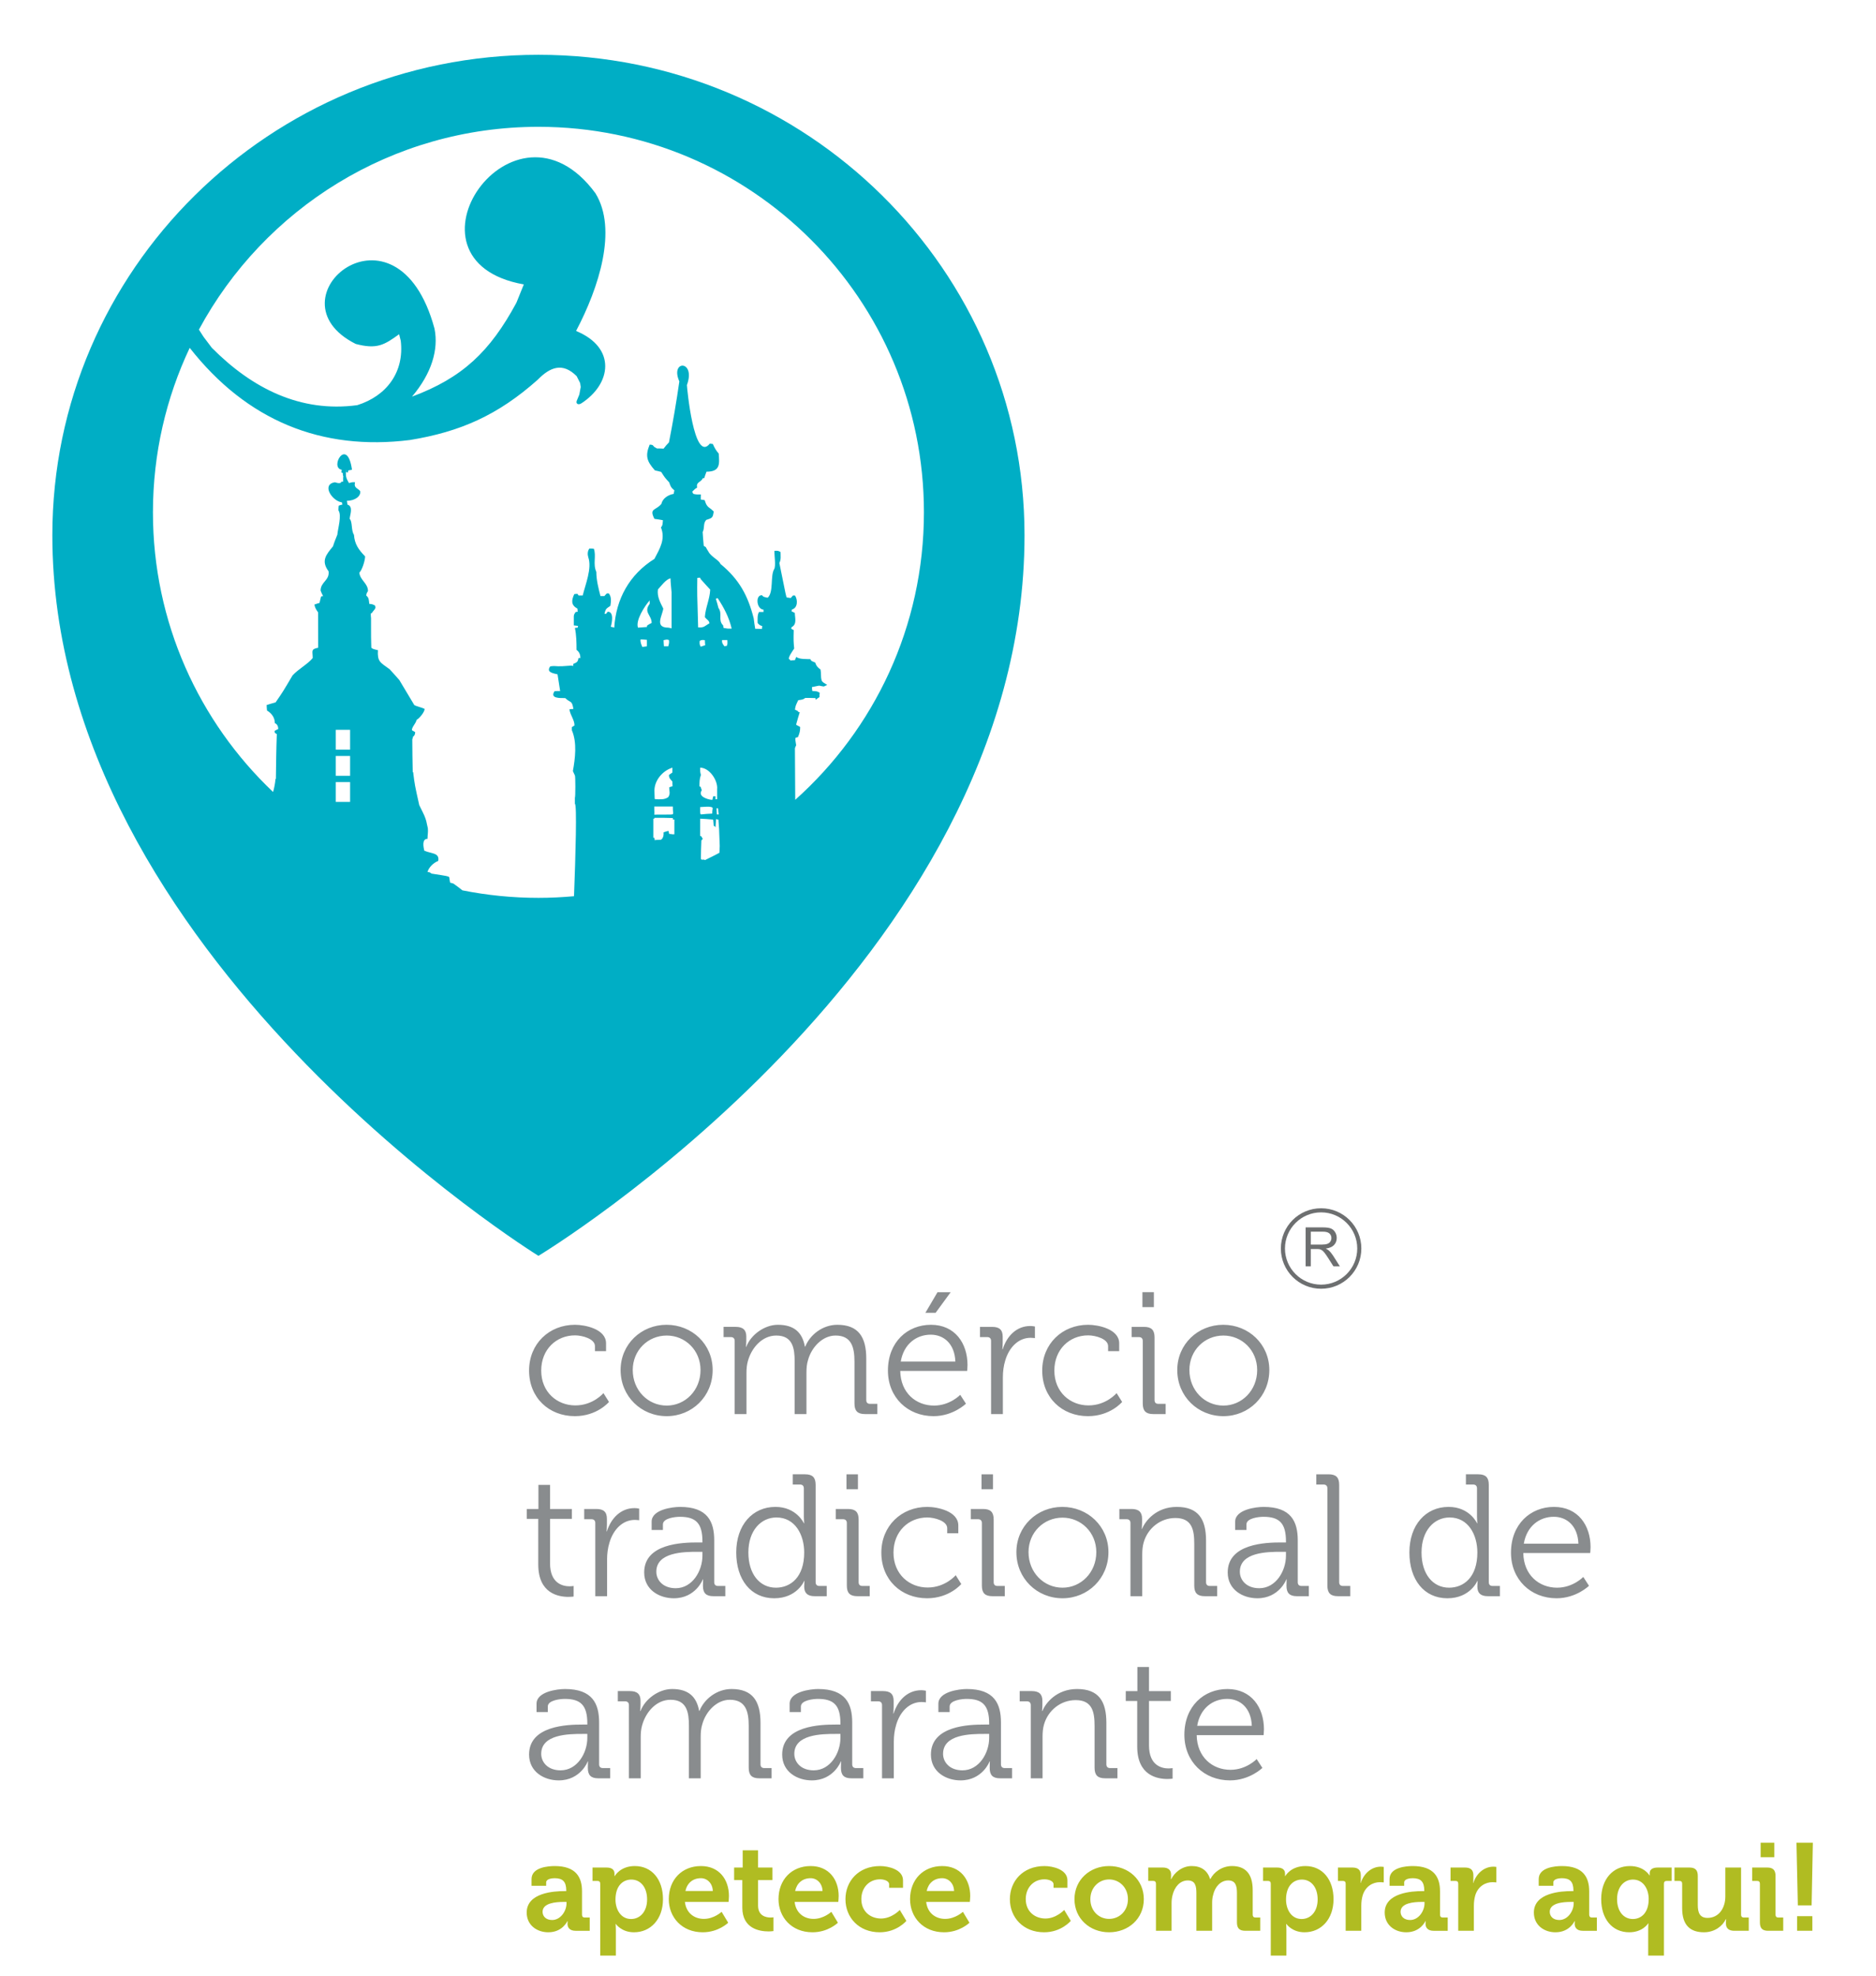 <?xml version="1.0" encoding="utf-8"?>
<!-- Generator: Adobe Illustrator 15.0.0, SVG Export Plug-In . SVG Version: 6.00 Build 0)  -->
<!DOCTYPE svg PUBLIC "-//W3C//DTD SVG 1.1//EN" "http://www.w3.org/Graphics/SVG/1.1/DTD/svg11.dtd">
<svg version="1.1" id="Layer_1" xmlns="http://www.w3.org/2000/svg" xmlns:xlink="http://www.w3.org/1999/xlink" x="0px" y="0px"
	 width="431.667px" height="454.667px" viewBox="0 0 431.667 454.667" enable-background="new 0 0 431.667 454.667"
	 xml:space="preserve">
<path fill-rule="evenodd" clip-rule="evenodd" fill="#898C8E" d="M121.74,315.334c0,6.223,4.548,10.491,10.532,10.491
	c5.145,0,7.856-3.271,7.856-3.271l-1.276-2.033c0,0-2.353,2.832-6.462,2.832c-4.228,0-7.857-3.071-7.857-8.019
	c0-4.866,3.47-8.098,7.778-8.098c1.675,0,4.587,0.798,4.587,2.475v1.155h2.554v-1.795c0-3.311-4.867-4.269-7.141-4.269
	C126.327,304.803,121.74,309.191,121.74,315.334L121.74,315.334z M142.802,315.215c0,6.063,4.746,10.61,10.611,10.61
	c5.823,0,10.569-4.547,10.569-10.61c0-5.944-4.746-10.412-10.61-10.412C147.548,304.803,142.802,309.271,142.802,315.215
	L142.802,315.215z M145.594,315.215c0-4.548,3.51-7.938,7.819-7.938c4.268,0,7.777,3.39,7.777,7.938c0,4.667-3.51,8.178-7.777,8.178
	C149.104,323.393,145.594,319.882,145.594,315.215L145.594,315.215z M169.049,325.347h2.714v-9.493c0-0.919,0.078-1.835,0.318-2.674
	c0.837-3.071,3.271-5.902,6.541-5.902c3.791,0,4.229,2.95,4.229,5.983v12.086h2.713v-9.493c0-1.077,0.079-2.035,0.359-2.913
	c0.797-2.952,3.311-5.663,6.342-5.663c3.67,0,4.349,2.711,4.349,5.983v9.652c0,1.716,0.718,2.434,2.433,2.434h2.832v-2.354h-1.675
	c-0.56,0-0.877-0.279-0.877-0.877v-9.534c0-4.946-1.796-7.779-6.663-7.779c-3.39,0-6.303,2.314-7.379,5.026h-0.079
	c-0.6-3.311-2.514-5.026-6.224-5.026c-3.111,0-6.263,2.354-7.259,5.067h-0.081c0,0,0.081-0.639,0.081-1.437v-0.917
	c0-1.517-0.759-2.235-2.434-2.235h-2.794v2.354h1.676c0.559,0,0.878,0.318,0.878,0.878V325.347L169.049,325.347z M204.312,315.334
	c0,6.184,4.547,10.491,10.49,10.491c4.548,0,7.461-2.871,7.461-2.871l-1.316-2.035c0,0-2.354,2.474-6.024,2.474
	c-4.148,0-7.698-2.912-7.777-7.979h15.396c0,0,0.08-0.878,0.08-1.355c0-4.987-2.872-9.256-8.416-9.256
	C208.82,304.803,204.312,308.752,204.312,315.334L204.312,315.334z M207.264,313.261c0.678-4.029,3.591-6.183,6.901-6.183
	c2.952,0,5.504,2.033,5.663,6.183H207.264L207.264,313.261z M212.929,302.051h2.353l3.471-4.747h-3.031L212.929,302.051
	L212.929,302.051z M228.046,325.347h2.713v-8.456c0-1.277,0.159-2.633,0.559-3.91c0.877-2.952,2.991-5.185,5.823-5.185
	c0.519,0,0.997,0.079,0.997,0.079v-2.672c0,0-0.519-0.12-1.076-0.12c-3.151,0-5.386,2.313-6.342,5.346h-0.081
	c0,0,0.081-0.679,0.081-1.517v-1.356c0-1.596-0.759-2.274-2.434-2.274h-2.793v2.354h1.675c0.559,0,0.878,0.318,0.878,0.878V325.347
	L228.046,325.347z M239.814,315.334c0,6.223,4.548,10.491,10.531,10.491c5.146,0,7.858-3.271,7.858-3.271l-1.276-2.033
	c0,0-2.354,2.832-6.462,2.832c-4.229,0-7.858-3.071-7.858-8.019c0-4.866,3.471-8.098,7.777-8.098c1.677,0,4.589,0.798,4.589,2.475
	v1.155h2.553v-1.795c0-3.311-4.868-4.269-7.142-4.269C244.402,304.803,239.814,309.191,239.814,315.334L239.814,315.334z
	 M262.871,300.734h2.633v-3.431h-2.633V300.734L262.871,300.734z M262.95,322.913c0,1.716,0.72,2.434,2.434,2.434h2.832v-2.354
	h-1.675c-0.558,0-0.878-0.279-0.878-0.877v-14.401c0-1.715-0.717-2.434-2.433-2.434h-2.832v2.354h1.675
	c0.56,0,0.877,0.318,0.877,0.878V322.913L262.95,322.913z M270.889,315.215c0,6.063,4.746,10.61,10.61,10.61
	c5.824,0,10.57-4.547,10.57-10.61c0-5.944-4.746-10.412-10.611-10.412C275.635,304.803,270.889,309.271,270.889,315.215
	L270.889,315.215z M273.681,315.215c0-4.548,3.51-7.938,7.818-7.938c4.268,0,7.778,3.39,7.778,7.938
	c0,4.667-3.511,8.178-7.778,8.178C277.191,323.393,273.681,319.882,273.681,315.215L273.681,315.215z M123.854,359.947
	c0,6.702,4.667,7.459,6.98,7.459c0.679,0,1.157-0.08,1.157-0.08v-2.434c0,0-0.359,0.081-0.917,0.081c-1.517,0-4.508-0.6-4.508-5.305
	v-10.213h5.026v-2.273h-5.026v-5.545h-2.674v5.545h-2.672v2.273h2.633V359.947L123.854,359.947z M136.977,367.247h2.713v-8.458
	c0-1.275,0.16-2.632,0.559-3.908c0.878-2.951,2.992-5.186,5.825-5.186c0.519,0,0.996,0.08,0.996,0.08v-2.674
	c0,0-0.519-0.118-1.077-0.118c-3.151,0-5.385,2.313-6.344,5.344h-0.079c0,0,0.079-0.678,0.079-1.515v-1.356
	c0-1.596-0.757-2.273-2.432-2.273h-2.792v2.353h1.675c0.558,0,0.877,0.319,0.877,0.877V367.247L136.977,367.247z M148.227,361.781
	c0,3.989,3.471,5.944,6.82,5.944c5.027,0,6.701-4.348,6.661-4.348h0.08c0,0-0.04,0.598-0.04,1.476c0,1.635,0.679,2.394,2.395,2.394
	h2.752v-2.354h-1.675c-0.559,0-0.878-0.278-0.878-0.877v-9.613c0-4.308-1.517-7.698-7.858-7.698c-1.756,0-6.541,0.597-6.541,3.391
	v1.913h2.593v-1.275c0-1.476,2.911-1.755,3.908-1.755c3.67,0,5.185,1.475,5.185,5.663v0.24h-1.116
	C157.042,354.881,148.227,355.119,148.227,361.781L148.227,361.781z M151.019,361.623c0-4.508,6.303-4.588,9.453-4.588h1.156v0.918
	c0,3.471-2.313,7.459-6.143,7.459C152.495,365.412,151.019,363.497,151.019,361.623L151.019,361.623z M169.408,357.194
	c0,6.223,3.351,10.531,8.736,10.531c5.265,0,6.901-3.988,6.901-3.988h0.079c0,0-0.079,0.519-0.079,1.275
	c0,1.476,0.718,2.234,2.394,2.234h2.791v-2.354h-1.675c-0.559,0-0.878-0.278-0.878-0.877v-22.378c0-1.716-0.717-2.434-2.433-2.434
	h-2.832v2.354h1.675c0.56,0,0.877,0.317,0.877,0.877v6.502c0,0.838,0.081,1.515,0.081,1.515h-0.081c0,0-1.674-3.748-6.541-3.748
	C173.159,346.704,169.408,350.853,169.408,357.194L169.408,357.194z M178.543,365.291c-3.75,0-6.343-3.149-6.343-8.097
	c0-5.065,2.912-8.058,6.462-8.058c4.308,0,6.383,3.989,6.383,8.058C185.045,362.899,181.894,365.291,178.543,365.291
	L178.543,365.291z M194.777,342.635h2.633v-3.431h-2.633V342.635L194.777,342.635z M194.858,364.813
	c0,1.715,0.718,2.434,2.434,2.434h2.832v-2.354h-1.675c-0.56,0-0.878-0.278-0.878-0.877v-14.4c0-1.715-0.719-2.433-2.434-2.433
	h-2.833v2.353h1.676c0.559,0,0.878,0.319,0.878,0.877V364.813L194.858,364.813z M202.795,357.235c0,6.222,4.547,10.49,10.531,10.49
	c5.146,0,7.858-3.271,7.858-3.271l-1.277-2.034c0,0-2.353,2.832-6.462,2.832c-4.228,0-7.856-3.071-7.856-8.017
	c0-4.867,3.469-8.099,7.777-8.099c1.676,0,4.587,0.798,4.587,2.473v1.157h2.554v-1.794c0-3.312-4.867-4.269-7.141-4.269
	C207.383,346.704,202.795,351.092,202.795,357.235L202.795,357.235z M225.853,342.635h2.633v-3.431h-2.633V342.635L225.853,342.635z
	 M225.932,364.813c0,1.715,0.718,2.434,2.434,2.434h2.832v-2.354h-1.675c-0.56,0-0.878-0.278-0.878-0.877v-14.4
	c0-1.715-0.718-2.433-2.434-2.433h-2.833v2.353h1.677c0.558,0,0.877,0.319,0.877,0.877V364.813L225.932,364.813z M233.871,357.115
	c0,6.063,4.746,10.61,10.611,10.61c5.823,0,10.57-4.547,10.57-10.61c0-5.944-4.747-10.411-10.611-10.411
	C238.617,346.704,233.871,351.171,233.871,357.115L233.871,357.115z M236.662,357.115c0-4.548,3.512-7.939,7.82-7.939
	c4.267,0,7.778,3.392,7.778,7.939c0,4.666-3.512,8.176-7.778,8.176C240.173,365.291,236.662,361.781,236.662,357.115
	L236.662,357.115z M260.118,367.247h2.712v-9.613c0-0.958,0.081-1.875,0.319-2.713c0.918-3.312,3.87-5.664,7.3-5.664
	c3.869,0,4.349,2.792,4.349,5.943v9.613c0,1.715,0.718,2.434,2.433,2.434h2.833v-2.354h-1.675c-0.559,0-0.878-0.278-0.878-0.877
	v-9.533c0-4.947-1.755-7.778-6.742-7.778c-4.706,0-7.259,3.23-7.979,5.065h-0.079c0,0,0.079-0.638,0.079-1.436v-0.918
	c0-1.516-0.757-2.233-2.433-2.233h-2.791v2.353h1.675c0.558,0,0.877,0.319,0.877,0.877V367.247L260.118,367.247z M282.496,361.781
	c0,3.989,3.471,5.944,6.823,5.944c5.024,0,6.7-4.348,6.659-4.348h0.081c0,0-0.04,0.598-0.04,1.476c0,1.635,0.679,2.394,2.395,2.394
	h2.751v-2.354h-1.675c-0.558,0-0.877-0.278-0.877-0.877v-9.613c0-4.308-1.517-7.698-7.858-7.698c-1.756,0-6.543,0.597-6.543,3.391
	v1.913h2.594v-1.275c0-1.476,2.911-1.755,3.908-1.755c3.671,0,5.186,1.475,5.186,5.663v0.24h-1.116
	C291.312,354.881,282.496,355.119,282.496,361.781L282.496,361.781z M285.289,361.623c0-4.508,6.304-4.588,9.455-4.588h1.155v0.918
	c0,3.471-2.313,7.459-6.143,7.459C286.765,365.412,285.289,363.497,285.289,361.623L285.289,361.623z M305.433,364.813
	c0,1.715,0.718,2.434,2.434,2.434h2.832v-2.354h-1.676c-0.559,0-0.878-0.278-0.878-0.877v-22.378c0-1.716-0.718-2.434-2.432-2.434
	h-2.833v2.354h1.676c0.559,0,0.877,0.317,0.877,0.877V364.813L305.433,364.813z M324.301,357.194c0,6.223,3.351,10.531,8.735,10.531
	c5.267,0,6.902-3.988,6.902-3.988h0.079c0,0-0.079,0.519-0.079,1.275c0,1.476,0.718,2.234,2.392,2.234h2.793v-2.354h-1.675
	c-0.56,0-0.877-0.278-0.877-0.877v-22.378c0-1.716-0.72-2.434-2.434-2.434h-2.832v2.354h1.675c0.558,0,0.877,0.317,0.877,0.877
	v6.502c0,0.838,0.081,1.515,0.081,1.515h-0.081c0,0-1.676-3.748-6.543-3.748C328.05,346.704,324.301,350.853,324.301,357.194
	L324.301,357.194z M333.436,365.291c-3.75,0-6.343-3.149-6.343-8.097c0-5.065,2.913-8.058,6.462-8.058
	c4.31,0,6.384,3.989,6.384,8.058C339.939,362.899,336.788,365.291,333.436,365.291L333.436,365.291z M347.677,357.235
	c0,6.182,4.547,10.49,10.49,10.49c4.548,0,7.46-2.872,7.46-2.872l-1.316-2.035c0,0-2.354,2.473-6.022,2.473
	c-4.149,0-7.7-2.911-7.779-7.977h15.396c0,0,0.081-0.878,0.081-1.356c0-4.985-2.873-9.254-8.418-9.254
	C352.183,346.704,347.677,350.653,347.677,357.235L347.677,357.235z M350.628,355.159c0.679-4.027,3.59-6.182,6.9-6.182
	c2.952,0,5.506,2.034,5.665,6.182H350.628L350.628,355.159z M121.74,403.682c0,3.989,3.471,5.943,6.82,5.943
	c5.027,0,6.703-4.348,6.662-4.348h0.08c0,0-0.039,0.6-0.039,1.477c0,1.635,0.679,2.394,2.393,2.394h2.752v-2.354h-1.674
	c-0.56,0-0.879-0.28-0.879-0.878v-9.613c0-4.309-1.516-7.699-7.856-7.699c-1.757,0-6.543,0.599-6.543,3.391v1.915h2.593v-1.276
	c0-1.477,2.911-1.756,3.909-1.756c3.669,0,5.186,1.477,5.186,5.665v0.239h-1.118C130.556,396.781,121.74,397.021,121.74,403.682
	L121.74,403.682z M124.533,403.522c0-4.508,6.302-4.588,9.453-4.588h1.157v0.918c0,3.471-2.313,7.46-6.145,7.46
	C126.007,407.313,124.533,405.397,124.533,403.522L124.533,403.522z M144.716,409.147h2.713v-9.494c0-0.917,0.078-1.834,0.318-2.672
	c0.838-3.072,3.271-5.904,6.543-5.904c3.789,0,4.229,2.952,4.229,5.983v12.087h2.711v-9.494c0-1.077,0.081-2.035,0.359-2.911
	c0.799-2.952,3.313-5.665,6.343-5.665c3.67,0,4.349,2.713,4.349,5.983v9.653c0,1.715,0.718,2.434,2.432,2.434h2.833v-2.354h-1.675
	c-0.559,0-0.878-0.28-0.878-0.878v-9.534c0-4.946-1.795-7.778-6.661-7.778c-3.391,0-6.303,2.313-7.38,5.027h-0.08
	c-0.598-3.312-2.513-5.027-6.222-5.027c-3.112,0-6.264,2.354-7.261,5.066h-0.079c0,0,0.079-0.639,0.079-1.436v-0.919
	c0-1.515-0.758-2.234-2.434-2.234h-2.792v2.354h1.674c0.56,0,0.879,0.319,0.879,0.878V409.147L144.716,409.147z M179.979,403.682
	c0,3.989,3.471,5.943,6.821,5.943c5.026,0,6.701-4.348,6.661-4.348h0.079c0,0-0.039,0.6-0.039,1.477
	c0,1.635,0.678,2.394,2.394,2.394h2.753v-2.354h-1.676c-0.559,0-0.878-0.28-0.878-0.878v-9.613c0-4.309-1.515-7.699-7.858-7.699
	c-1.755,0-6.541,0.599-6.541,3.391v1.915h2.592v-1.276c0-1.477,2.912-1.756,3.91-1.756c3.67,0,5.186,1.477,5.186,5.665v0.239h-1.118
	C188.794,396.781,179.979,397.021,179.979,403.682L179.979,403.682z M182.772,403.522c0-4.508,6.302-4.588,9.453-4.588h1.157v0.918
	c0,3.471-2.314,7.46-6.144,7.46C184.247,407.313,182.772,405.397,182.772,403.522L182.772,403.522z M202.955,409.147h2.714v-8.457
	c0-1.276,0.159-2.633,0.558-3.909c0.878-2.951,2.992-5.186,5.825-5.186c0.519,0,0.996,0.079,0.996,0.079v-2.672
	c0,0-0.519-0.12-1.077-0.12c-3.151,0-5.385,2.313-6.342,5.345h-0.08c0,0,0.08-0.678,0.08-1.516v-1.355
	c0-1.595-0.759-2.275-2.434-2.275h-2.792v2.354h1.675c0.558,0,0.877,0.319,0.877,0.878V409.147L202.955,409.147z M214.205,403.682
	c0,3.989,3.471,5.943,6.82,5.943c5.027,0,6.702-4.348,6.662-4.348h0.079c0,0-0.039,0.6-0.039,1.477c0,1.635,0.678,2.394,2.394,2.394
	h2.752v-2.354h-1.675c-0.559,0-0.878-0.28-0.878-0.878v-9.613c0-4.309-1.517-7.699-7.858-7.699c-1.755,0-6.541,0.599-6.541,3.391
	v1.915h2.593v-1.276c0-1.477,2.911-1.756,3.909-1.756c3.669,0,5.186,1.477,5.186,5.665v0.239h-1.117
	C223.02,396.781,214.205,397.021,214.205,403.682L214.205,403.682z M216.998,403.522c0-4.508,6.302-4.588,9.453-4.588h1.157v0.918
	c0,3.471-2.314,7.46-6.145,7.46C218.472,407.313,216.998,405.397,216.998,403.522L216.998,403.522z M237.18,409.147h2.713v-9.614
	c0-0.957,0.081-1.876,0.319-2.713c0.918-3.311,3.869-5.664,7.3-5.664c3.87,0,4.349,2.792,4.349,5.943v9.614
	c0,1.715,0.718,2.434,2.434,2.434h2.832v-2.354h-1.677c-0.558,0-0.877-0.28-0.877-0.878v-9.534c0-4.946-1.755-7.778-6.742-7.778
	c-4.705,0-7.259,3.231-7.977,5.066h-0.081c0,0,0.081-0.639,0.081-1.436v-0.919c0-1.515-0.758-2.234-2.434-2.234h-2.792v2.354h1.674
	c0.56,0,0.878,0.319,0.878,0.878V409.147L237.18,409.147z M261.674,401.848c0,6.7,4.667,7.458,6.979,7.458
	c0.679,0,1.158-0.079,1.158-0.079v-2.433c0,0-0.359,0.08-0.917,0.08c-1.517,0-4.508-0.599-4.508-5.307v-10.211h5.024v-2.275h-5.024
	v-5.543h-2.674v5.543h-2.672v2.275h2.633V401.848L261.674,401.848z M272.524,399.135c0,6.182,4.547,10.49,10.49,10.49
	c4.548,0,7.46-2.871,7.46-2.871l-1.315-2.034c0,0-2.354,2.473-6.023,2.473c-4.149,0-7.699-2.911-7.779-7.978h15.396
	c0,0,0.081-0.879,0.081-1.356c0-4.986-2.872-9.255-8.417-9.255C277.032,388.604,272.524,392.554,272.524,399.135L272.524,399.135z
	 M275.475,397.061c0.679-4.029,3.591-6.184,6.9-6.184c2.952,0,5.506,2.034,5.666,6.184H275.475z"/>
<path fill-rule="evenodd" clip-rule="evenodd" fill="#00AEC5" d="M123.895,12.608c-61.773,0-111.851,49.489-111.851,110.532
	c0,96.715,111.849,165.799,111.849,165.799c0.002,0,111.848-67.353,111.848-165.799C235.741,62.097,185.666,12.609,123.895,12.608
	L123.895,12.608z M77.258,179.946h3.298v4.558h-3.298V179.946L77.258,179.946z M77.258,173.929h3.298v4.559h-3.298V173.929
	L77.258,173.929z M77.258,167.911h3.298v4.559h-3.298V167.911L77.258,167.911z M164.47,196.768
	c-0.048-5.697-0.059-5.757-0.246-6.765c0.253,0.088,0.253,0.088,0.411,0.361c0.047-0.648,0.077-1.304,0.138-1.92
	c0.151,0.055,0.362,0.118,0.538,0.14c0.061,0.713,0.093,1.419,0.149,2.12c0.062,1.309,0.092,2.614,0.152,3.922
	c-0.029,0.525-0.051,1.049-0.073,1.578l-0.187,0.098c-0.105-1.65-0.199-3.283-0.273-4.917c-0.054,1.702-0.094,3.399-0.108,5.118
	C164.803,196.591,164.638,196.683,164.47,196.768L164.47,196.768z M162.229,197.884c-0.07-0.05-0.16-0.096-0.255-0.096
	c-0.195,0-0.4,0-0.589,0c0-0.022,0-0.083,0-0.083c-0.052-0.025-0.108-0.074-0.108-0.144c0-1.377,0.057-2.797,0.108-4.188
	c0.098-0.144,0.188-0.246,0.343-0.336c-0.154-0.231-0.245-0.428-0.343-0.598c-0.052-0.14-0.108-0.259-0.108-0.343
	c0-1.212,0-2.381,0-3.534c0.912,0,1.8,0,2.715,0c0.126,0,0.126,0,0.232,1.44c0.188,1.008,0.198,1.067,0.246,6.765
	C163.729,197.151,162.983,197.522,162.229,197.884L162.229,197.884z M164.971,196.503c0.015-1.719,0.055-3.416,0.108-5.118
	c0.074,1.634,0.168,3.267,0.273,4.917L164.971,196.503L164.971,196.503z M150.697,193.373c-0.071-0.246-0.114-0.418-0.114-0.618
	c0-0.933,0-1.87,0-2.81c0.35,1.129,0.289,2.151,0.27,3.313C150.773,193.258,150.747,193.318,150.697,193.373L150.697,193.373z
	 M150.852,193.258c0.02-1.161,0.08-2.184-0.27-3.313c0-0.503,0-1.023,0-1.501c3.699-0.027,3.699-0.027,4.238,0.118
	c0,0,0.023,0,0.086,0c0,1.112,0,2.237,0,3.389c-0.063,0-0.086,0-0.144,0c-0.297-0.06-0.536-0.078-0.784-0.078
	c-0.054-0.229-0.106-0.488-0.158-0.704c-0.372,0.091-0.81,0.189-1.132,0.332c0.051,0.596-0.069,1.454-0.659,1.729
	C151.629,193.229,151.233,193.229,150.852,193.258L150.852,193.258z M150.548,188.355c0,0,0,0.062,0.034,0.089
	c0,0.478,0,0.998,0,1.501c0,0.939,0,1.877,0,2.81c-0.085,0-0.187,0-0.249,0c0-1.495,0-2.96,0-4.399
	C150.396,188.355,150.453,188.355,150.548,188.355L150.548,188.355z M161.114,188.355c0.067,1.222,0.129,2.477,0.163,3.741
	c0,0.084,0.057,0.203,0.108,0.343c-0.108-0.058-0.204-0.114-0.287-0.14C161.098,190.983,161.098,189.675,161.114,188.355z
	 M161.114,188.355c0.972,0.062,1.906,0.089,2.878,0.207c-0.915,0-1.803,0-2.715,0c0,1.153,0,2.322,0,3.534
	C161.243,190.832,161.181,189.577,161.114,188.355L161.114,188.355z M154.907,191.951c0-1.151,0-2.276,0-3.389
	c0.067,0,0.153,0,0.266,0c0,1.112,0,2.237,0,3.389C155.06,191.951,154.974,191.951,154.907,191.951L154.907,191.951z
	 M150.583,188.444c-0.034-0.027-0.034-0.089-0.034-0.089c0-0.079,0.034-0.146,0.077-0.2c1.404,0,2.823,0,4.195,0.055
	c0,0.086,0,0.207,0,0.353C154.282,188.417,154.282,188.417,150.583,188.444L150.583,188.444z M150.583,187.048
	c0,0,0.043,0.041,0.114,0.092c1.333,0.054,2.752,0.088,4.124,0.145c0,0.148,0,0.148-4.272,0.148
	C150.548,187.284,150.548,187.14,150.583,187.048L150.583,187.048z M163.992,185.972c-0.526-0.127-0.526-0.127-2.811-0.127
	c0,0.502,0.062,1.014,0.096,1.541c-0.179-0.192-0.179-0.192-0.179-1.688C161.483,185.698,163.992,185.352,163.992,185.972
	L163.992,185.972z M161.277,187.386c-0.034-0.527-0.096-1.039-0.096-1.541c2.284,0,2.284,0,2.811,0.127
	c-0.065,0.375-0.112,0.798-0.112,1.222C162.959,187.228,162.143,187.284,161.277,187.386L161.277,187.386z M164.965,187.386
	c-0.041-0.471-0.093-0.961-0.093-1.414c0.093,0,0.263,0,0.377,0.055c0,0.398,0.062,0.889,0.122,1.359
	C165.223,187.386,165.08,187.386,164.965,187.386L164.965,187.386z M150.697,187.14c1.387,0,2.771,0,4.21,0
	c-0.063,0.054-0.086,0.088-0.086,0.145C153.449,187.228,152.03,187.193,150.697,187.14z M150.697,187.14
	c-0.071-0.051-0.114-0.092-0.114-0.092c-0.034-0.42-0.034-0.784-0.034-1.187c1.387-0.017,2.827-0.071,4.272-0.071
	c0,0.413,0.023,0.904,0.086,1.35C153.467,187.14,152.083,187.14,150.697,187.14L150.697,187.14z M150.548,185.861
	c0-0.108,0-0.217,0-0.304c1.387,0,2.827,0,4.272,0c0,0.047,0,0.141,0,0.232C153.375,185.79,151.935,185.845,150.548,185.861
	L150.548,185.861z M150.773,183.882c1.162,0,2.002-0.385,2.999-0.482C152.903,184.022,151.935,183.903,150.773,183.882
	L150.773,183.882z M163.719,184.022c0-0.656,0.505-2.953,0.657-2.953c-0.12,0.69-0.208,1.4-0.259,2.145
	c-0.092,0.238-0.126,0.525-0.191,0.809C163.822,184.022,163.767,184.022,163.719,184.022L163.719,184.022z M161.243,181.069
	c0-0.931,0-1.863,0.034-2.77c-0.179-0.737-0.179-0.737-0.179-1.676c2.18,0,4.125,2.992,3.913,4.955
	c-0.48-0.563-0.48-0.563-0.635-0.51c-0.152,0-0.657,2.297-0.657,2.953c-1.027-0.119-3.219-0.809-2.236-2.206
	C161.385,181.528,161.277,181.306,161.243,181.069L161.243,181.069z M150.583,181.909c0.35,0.693,0.27,1.121,0.19,1.973
	C150.625,183.882,150.625,183.882,150.583,181.909L150.583,181.909z M150.773,183.882c0.079-0.852,0.159-1.279-0.19-1.973
	c0-2.345,1.859-4.582,4.134-5.285c0,0.371,0,0.74,0,1.113c-0.283,0.191-0.558,0.391-0.791,0.563c0,0.76,0.302,0.934,0.791,1.508
	c0,0.331,0,0.699,0.047,1.066c-0.297,0.086-0.536,0.195-0.784,0.276c0,0.94,0.327,1.376-0.207,2.249
	C152.775,183.497,151.935,183.882,150.773,183.882L150.773,183.882z M164.118,183.214c0.051-0.744,0.139-1.454,0.259-2.145
	c0.154-0.053,0.154-0.053,0.635,0.51c0,0.737,0,1.506,0,2.303c-0.139,0-0.299,0-0.376,0c0-0.256,0-0.482,0-0.668
	C164.422,183.214,164.256,183.214,164.118,183.214L164.118,183.214z M161.277,178.3c-0.034,0.906-0.034,1.839-0.034,2.77
	c-0.129-0.053-0.199-0.109-0.296-0.157C160.947,179.999,160.947,179.206,161.277,178.3L161.277,178.3z M73.212,149.028
	c-0.022-2.734-0.022-5.424-0.022-8.139c0.022,0.044,0.152,0.131,0.242,0.227c0,2.575,0,5.178,0,7.813
	C73.342,148.929,73.282,148.968,73.212,149.028L73.212,149.028z M73.432,148.929c0-2.635,0-5.237,0-7.813
	C73.595,141.116,73.595,148.929,73.432,148.929L73.432,148.929z M85.375,142.253c0,0.684,0,1.396,0,2.154
	c0,1.497,0,2.968,0.059,4.521c-0.114,0-0.211,0-0.275,0c0-2.227,0-4.476,0-6.676C85.223,142.253,85.275,142.253,85.375,142.253
	L85.375,142.253z M147.801,148.851c-0.242-0.561-0.499-1.122-0.404-1.734c0.466,0,0.95,0.041,1.458,0.092c0,0.463,0,0.969,0,1.49
	C148.488,148.735,148.166,148.79,147.801,148.851L147.801,148.851z M161.243,148.79c-0.296-0.428-0.296-0.852-0.23-1.357
	c0.531-0.225,0.531-0.225,1.177-0.143c0,0.381,0.046,0.771,0.077,1.16C161.931,148.559,161.574,148.655,161.243,148.79
	L161.243,148.79z M152.775,148.698c-0.035-0.468-0.086-0.922-0.086-1.408c0.778-0.174,0.778-0.174,1.236-0.031
	c0.054,0.623,0.054,0.623-0.153,1.439C153.449,148.698,153.057,148.698,152.775,148.698L152.775,148.698z M166.703,148.698
	c-0.386-0.468-0.645-0.842-0.545-1.439c0.394,0,0.816,0,1.204,0c0.045,0.879,0.045,0.879-0.123,1.34
	C167.053,148.599,166.869,148.655,166.703,148.698L166.703,148.698z M167.457,144.621c-0.362-0.05-0.63-0.089-0.94-0.136
	c-0.058-0.229-0.121-0.431-0.121-0.591c-1.26-1.22-0.078-2.646-1.084-4.027c-0.176-0.716-0.387-1.421-0.599-2.116
	c0.121-0.043,0.253-0.093,0.423-0.131c1.483,2.247,2.609,4.425,3.219,7.001C168.053,144.621,167.745,144.621,167.457,144.621
	L167.457,144.621z M153.772,144.407c0.049-0.063,0.153-0.063,0.261-0.063c0.091-0.928,0.194-1.868,0.273-2.753
	c0.061,0,0.127,0,0.223,0c0,0.999,0,1.965,0,2.98C154.282,144.485,154.033,144.453,153.772,144.407L153.772,144.407z
	 M160.64,144.344c0-3.771,0-7.562,0-11.3c0.212,0.02,0.403,0.139,0.603,0.211c0.688,0.802,1.449,1.594,2.175,2.4
	c-0.092,2.197-1.09,4.155-1.229,6.313c0.354,0.568,1.047,0.79,1.047,1.448C162.143,144.012,162.085,144.453,160.64,144.344
	L160.64,144.344z M146.798,144.407c-0.59-1.7,1.549-4.971,2.691-6.266c0,0.226,0,0.508,0,0.796
	c-1.482,1.952,0.458,2.569,0.458,4.387c-0.368,0.173-0.705,0.367-1.008,0.57c-0.064,0.079-0.085,0.226-0.085,0.362
	C148.166,144.304,147.468,144.344,146.798,144.407L146.798,144.407z M154.282,133.044c0,1.065,0,2.128,0.024,3.24
	c0,1.734,0,3.526,0,5.307c-0.079,0.885-0.183,1.825-0.273,2.753c-0.107,0-0.212,0-0.261,0.063c-3.274,0-1.33-2.816-1.152-4.397
	c-0.685-1.36-1.47-2.774-1.231-4.394C152.244,134.706,153.163,133.348,154.282,133.044L154.282,133.044z M161.243,133.255
	c-0.199-0.072-0.391-0.191-0.603-0.211c0,3.738,0,7.529,0,11.3c-0.24-7.905-0.24-7.905-0.19-11.372
	c0.19-0.052,0.435-0.052,0.664-0.052C161.114,133.044,161.181,133.12,161.243,133.255L161.243,133.255z M154.306,141.591
	c0-1.78,0-3.572,0-5.307c0.061,0,0.127,0,0.223,0c0,1.734,0,3.526,0,5.307C154.433,141.591,154.367,141.591,154.306,141.591
	L154.306,141.591z M154.306,136.284c-0.024-1.112-0.024-2.175-0.024-3.24c0.024,1.065,0.151,2.128,0.247,3.24
	C154.433,136.284,154.367,136.284,154.306,136.284L154.306,136.284z M43.654,80.032c13.129,16.744,30.345,23.754,50.676,21.205
	c11.62-1.894,20.27-5.745,29.394-13.866c2.899-2.966,5.767-4.029,8.967-0.822l0.799,1.575l0.134,0.919l-0.317,1.724l-0.642,1.558
	l0.002,0.398l0.278,0.258l0.415,0.011l0.4-0.186c6.923-4.472,8.146-12.787-1.205-16.661c5.251-9.967,9.58-23.368,4.457-31.68
	C118.26,18.973,89.8,59.984,120.528,65.439l-1.704,4.214c-6.063,11.244-12.438,17.287-24.028,21.605
	c4.533-5.336,6.153-10.861,5.184-15.646c-8.661-32.029-38.835-6.874-18.127,3.522c4.907,1.293,6.606,0.207,9.984-2.236l0.376,1.51
	c0.852,7.176-3.231,12.688-10.015,14.813c-13.032,1.75-24.161-3.828-33.468-13.213l-1.885-2.498l-1.077-1.67
	c14.979-27.781,44.341-46.662,78.124-46.662c48.985-0.003,88.702,39.714,88.702,88.697c0,26.289-11.442,49.905-29.615,66.148
	c-0.021-3.953-0.042-7.902-0.068-11.849c0.062-0.231,0.154-0.464,0.285-0.702c-0.224-1.307-0.224-1.307-0.131-1.731
	c0.153-0.036,0.364-0.097,0.54-0.147c0.366-0.869,0.513-1.393,0.513-2.322c-0.299-0.197-0.599-0.332-0.899-0.486
	c0-0.17,0-0.305,0.068-0.445c0.232-0.859,0.476-1.648,0.727-2.45c-0.408-0.132-0.408-0.132-0.494-0.359c-0.061,0-0.09,0-0.09,0
	c-0.211-0.112-0.364-0.204-0.519-0.261c0.154-0.918,0.154-0.918,0.764-2.18c0.594-0.084,1.142-0.084,1.595-0.512
	c0.785,0,1.598,0,2.376,0.034c0,0.109,0,0.195,0,0.345c0,0,0.067,0,0.097,0c0.272-0.206,0.512-0.379,0.817-0.566
	c0-0.383,0-0.723,0.054-1.02c-0.214-0.092-0.415-0.206-0.599-0.283c-0.369-0.064-0.69-0.101-1.001-0.101
	c-0.146,0-0.146,0-0.194-0.901c1.682-0.365,1.682-0.365,1.917-0.286c0.272,0.058,0.532,0.118,0.84,0.144
	c0.267-0.144,0.518-0.243,0.761-0.363c-0.454-0.316-1.328-0.65-1.328-1.248c-0.158-0.537-0.059-1.609-0.215-2.298
	c-0.596-0.423-0.999-0.845-1.205-1.589c-0.396-0.2-1.086-0.335-1.086-0.787c-0.868-0.051-2.614,0.077-3.284-0.532
	c-0.087,0.246-0.208,0.481-0.308,0.759c-0.379,0-0.714,0.057-1.079,0.075c-0.062-0.075-0.062-0.196-0.062-0.225
	c-0.869,0,0.699-2.095,0.968-2.519c-0.161-1.725-0.161-1.725-0.109-4.248c-0.2-0.113-0.401-0.206-0.555-0.295
	c0-0.143,0-0.268,0.066-0.371c1.289-0.699,0.771-2.051,0.743-3.283c-0.255-0.131-0.505-0.279-0.743-0.365
	c0-0.128,0.057-0.271,0.087-0.422c1.378-0.366,1.357-2.294,0.684-3.23c-0.139,0-0.282,0-0.441,0
	c-0.146,0.143-0.272,0.287-0.428,0.464c0,0.153,0,0.153-0.992,0c-0.148-0.104-0.148-0.104-1.724-7.939
	c0.435-0.794,0.274-1.643,0.274-2.526c-0.666-0.366-0.688-0.273-1.402-0.273c-0.049,1.01,0.361,3.456-0.049,4.192
	c-0.958,1.551-0.081,5.292-1.5,6.601c-0.49-0.097-1.083-0.157-1.298-0.572c-1.574-0.148-1.328,3.187,0.332,3.324
	c0,0.137,0,0.336,0,0.527c-0.357,0-0.723,0-1.027,0c-0.428,0.658-0.331,1.736-0.331,2.524c0.331,0.425,0.545,0.57,1.073,0.73
	c-0.047,0.202-0.072,0.431-0.072,0.657c-0.547-0.037-1.055-0.037-1.549-0.037c-0.141-0.831-0.267-1.632-0.354-2.422
	c-1.325-5.191-3.286-8.905-7.651-12.506c-0.311-0.875-2.146-1.635-2.751-2.81c-0.227-0.354-0.455-0.733-0.631-1.073
	c-0.154-0.09-0.304-0.164-0.458-0.281c-0.097-1.062-0.203-2.152-0.249-3.164c0.507-0.949,0.046-2.07,0.861-2.815
	c1.383-0.431,1.482-0.503,1.681-1.931c-0.198-0.16-0.402-0.367-0.6-0.531c-0.933-0.627-1.145-0.992-1.481-2.072
	c-0.309-0.061-0.6-0.083-0.9-0.141c0-0.424,0-0.791,0.034-1.166c-0.696,0.025-1.128,0.025-1.729-0.127
	c-0.116-0.21-0.209-0.346-0.284-0.5c0.678-0.674,0.678-0.674,1.136-0.933c-0.251-1.39,0.781-1.103,1.328-2.173
	c0.106,0,0.203,0,0.307,0c0.154-0.514,0.354-1.044,0.53-1.504c3.206,0,2.987-1.787,2.807-4.173c-0.599-0.69-0.995-1.354-1.346-2.2
	c-0.034,0-0.034,0-0.034,0c-0.272-0.033-0.466-0.08-0.666-0.08c-3.67,4.598-5.27-13.107-5.27-13.475
	c2.123-5.803-3.955-5.824-1.74-0.839c-0.675,4.711-1.466,9.353-2.391,14.028c-0.458,0.47-0.868,0.924-1.236,1.441
	c-0.507-0.041-0.995-0.041-1.514-0.041c-0.627-0.335-0.627-0.335-0.878-0.648c-0.207-0.192-0.207-0.192-0.808-0.24
	c-1.034,2.543-0.719,3.782,1.207,5.936c0.453,0.087,0.933,0.198,1.443,0.345c0.845,1.323,0.845,1.323,1.839,2.407
	c0.303,0.849,0.388,1.189,1.193,1.844c-0.038,0.236-0.112,0.52-0.163,0.805c-1.291,0.21-2.567,1.074-2.827,2.309
	c-1.311,1.568-2.868,0.955-1.6,3.434c0.65,0.078,1.302,0.188,1.955,0.315c-0.077,0.612,0,1.21-0.454,1.646
	c1.079,2.716-0.25,4.865-1.501,7.25c-5.77,3.6-8.842,9.264-9.245,15.818c-0.284-0.104-0.54-0.15-0.799-0.205
	c0.259-0.825,0.799-3.461-0.688-3.461c-0.159,0.148-0.255,0.279-0.354,0.463c-0.129,0-0.293,0-0.413,0
	c0.309-1.107,0.309-1.107,1.364-1.813c0.148-0.964,0.3-2.05-0.371-2.87c-0.117,0-0.285,0-0.423,0
	c-0.212,0.207-0.412,0.393-0.589,0.624c-0.303,0-0.606,0-0.9,0c-0.461-1.813-0.951-3.677-0.951-5.566
	c-0.834-1.832,0.036-3.643-0.568-5.32c-0.325-0.055-0.696-0.055-1.028-0.055c-0.447,0.607-0.447,1.352-0.256,2.014
	c0.898,2.533-0.671,6.268-1.278,8.785c-0.356,0-0.659,0-0.965,0c-0.099-0.15-0.177-0.274-0.234-0.367c-0.25,0-0.483,0-0.751,0.064
	c-0.648,1.441-0.795,2.497,0.751,3.349c0,0.224,0,0.479,0.058,0.692c-0.218,0-0.369,0.059-0.517,0.096
	c-0.331,0.518-0.331,0.518-0.393,0.926c0,0.713,0,1.419,0,2.132c0.312,0.036,0.631,0.079,0.987,0.117
	c-0.053,0.108-0.078,0.245-0.078,0.396c-0.278,0-0.449,0.046-0.656,0.078c0.349,1.592,0.378,3.453,0.378,5.041
	c0.663,0.488,0.884,1.133,0.884,1.873c-0.156,0-0.318,0-0.429,0c-0.151,0.847-0.296,0.984-1.228,1.365c0,0.141,0,0.289,0,0.477
	c-0.148-0.051-0.303-0.101-0.467-0.101c-1.327,0.101-2.606,0.233-3.967,0.101c-0.305,0-0.606,0.049-0.854,0.085
	c-0.933,1.311,0.511,1.556,1.689,1.827c0.208,1.264,0.401,2.548,0.599,3.835c-0.445,0-0.897,0-1.281,0.036
	c-1.179,1.728,1.338,1.589,2.443,1.589c1.284,1.216,1.534,0.417,1.889,2.5c-0.299,0-0.604,0.055-0.913,0.087
	c0.162,1.35,1.217,2.482,1.155,3.74c-0.204,0.109-0.394,0.211-0.597,0.363c0,0.26,0,0.478,0,0.707
	c1.234,2.864,0.756,6.52,0.234,9.402c0.158,0.324,0.311,0.664,0.463,0.997c0.14,0,0.14,5.138,0,5.138c0,0.475,0,0.92,0,1.4
	c0.494,0,0.158,11.895-0.2,21.248c-2.697,0.246-5.428,0.381-8.188,0.381c-5.989,0-11.837-0.598-17.491-1.728
	c-0.666-0.532-1.354-1.054-2.075-1.557c-0.229-0.104-0.506-0.138-0.749-0.2c-0.095-0.418-0.153-0.849-0.21-1.272
	c-0.294-0.233-0.294-0.233-4.068-0.819c-0.453-0.338-0.453-0.338-0.934-0.379c0.329-1.127,1.389-2.113,2.468-2.543
	c0.367-1.961-1.694-1.628-3.219-2.371c-0.155-0.752-0.608-2.71,0.751-2.71c0.027-1.176,0.168-1.468,0.08-2.442
	c-0.143-0.553-0.231-1.113-0.36-1.634c-0.32-1.071-0.32-1.071-1.618-3.687c-1.044-4.682-1.044-4.682-1.396-7.537
	c-0.06-0.055-0.106-0.102-0.106-0.102c-0.049-2.518-0.1-4.992-0.1-7.473c0.206-0.764,0.206-0.764,0.359-0.764
	c0.236-0.322,0.301-0.559,0.301-0.92c-0.26-0.152-0.514-0.28-0.75-0.43c0-0.801,0.89-1.488,1.083-2.383
	c0.67-0.365,1.848-1.816,1.848-2.515c-0.643-0.349-2.01-0.618-2.385-0.904c-1.148-1.914-2.29-3.841-3.435-5.74
	c-0.744-0.849-1.496-1.7-2.239-2.495c-2.188-1.59-2.835-1.728-2.688-4.383c-0.294-0.064-1.527-0.284-1.527-0.662
	c-0.114,0-0.211,0-0.275,0c0-2.227,0-4.476,0-6.676c0.064,0,0.116,0,0.217,0c-0.056-0.379-0.056-0.746-0.056-1.081
	c0.056-0.056,0.114-0.085,0.199-0.085c0.242-0.346,0.522-0.678,0.747-0.952c0.034-0.125,0.091-0.268,0.15-0.415
	c-0.06-0.141-0.116-0.283-0.15-0.418c-0.592-0.289-0.592-0.289-1.294-0.364c-0.087-0.713-0.06-1.471-0.679-1.876
	c0-0.426,0-0.426,0.377-1.081c0-1.781-1.792-2.441-1.989-4.214c0.64-0.59,1.331-2.807,1.331-3.75
	c-1.484-1.529-2.415-2.813-2.564-4.967c-0.688-1.018-0.304-3.029-0.993-3.672c0.088-0.988,0.889-2.863-0.519-3.287
	c0-0.403-0.151-0.795-0.093-0.873c1.936,0,3.238-1.137,3.035-2.201c-0.094-0.097-0.144-0.186-0.197-0.236
	c-0.829-0.664-1.231-0.723-0.985-1.824c-0.652-0.046-0.854,0.031-1.395,0.192c-0.604-1.044-0.805-1.496-0.665-2.683
	c-0.019-1.394-0.078,1.555-0.078,0.188c0.139,0,0.285,0,0.502,0.062c0-0.195,0.038-0.339,0.1-0.481
	c0.239-0.034,0.54-0.091,0.833-0.15c-1.091-7.778-5.282-0.449-2.343,0c-0.048,0.214-0.101,0.411-0.101,0.632
	c0.101,0,0.204,0.023,0.309,0.078c0.151,1.836,0.187-0.617,0.103,1.236c0,0.219,0,0.502,0,0.783c-0.158,0-0.311,0-0.411,0
	c-0.112,0.728-1.63,0.072-1.495,0.143c-3.187,0.531-0.565,4.369,1.596,4.613c0.047,0.148,0.104,0.344,0.152,0.521
	c-0.304,0.059-0.607,0.146-0.857,0.25c-0.052,0.322-0.073,0.684-0.073,1.086c0.825,1.108-0.148,4.277-0.251,5.595
	c-0.35,0.882-0.719,1.761-0.999,2.679c-1.596,1.949-2.806,3.317-1.017,5.744c0.269,2.095-1.834,2.434-1.834,4.436
	c0.14,0.404,0.354,0.849,0.577,1.266c-0.162,0-0.322,0.057-0.466,0.09c-0.135,0.473-0.238,0.989-0.358,1.481
	c-0.386,0.101-0.791,0.243-1.182,0.385c0.155,0.766,0.391,1.132,0.848,1.788c0.022,0.044,0.152,0.131,0.242,0.227
	c0.163,0,0.163,7.813,0,7.813c-0.09,0-0.15,0.039-0.22,0.1c-1.766,0.334-1.257,0.784-1.257,2.371
	c-1.144,1.414-3.301,2.527-4.641,4.001c-2.204,3.737-2.204,3.737-3.898,6.204c-0.686,0.195-1.377,0.373-2.061,0.604
	c0,0.435,0.051,0.843,0.08,1.265c1.107,0.655,1.808,1.672,1.808,2.901c0.565,0.241,0.783,0.776,0.783,1.349
	c-0.297,0.145-0.61,0.287-0.834,0.437c0,0.364,0,0.364,0.202,0.565c0.088,0.053,0.173,0.076,0.3,0.164
	c-0.127,3.428-0.166,6.841-0.212,10.316c-0.066,0-0.088,0-0.088,0.027c-0.1,1.07-0.292,2.049-0.559,2.982
	c-17.028-16.162-27.644-39.012-27.644-64.34C35.193,104.34,38.23,91.512,43.654,80.032z"/>
<path fill-rule="evenodd" clip-rule="evenodd" fill="#B0BC22" d="M121.192,440.036c0,2.911,2.369,4.539,4.966,4.539
	c3.283,0,4.396-2.568,4.396-2.568h0.057c0,0-0.027,0.256-0.027,0.628c0,0.855,0.514,1.597,1.854,1.597h3.254v-3.053h-1.143
	c-0.399,0-0.628-0.229-0.628-0.628v-5.423c0-3.253-1.426-5.793-6.277-5.793c-1.513,0-5.337,0.285-5.337,2.996v1.542h3.367v-0.771
	c0-0.799,1.284-0.971,1.94-0.971c1.855,0,2.682,0.77,2.682,2.854v0.115h-0.455C127.471,435.101,121.192,435.47,121.192,440.036
	L121.192,440.036z M124.846,439.865c0-2.025,2.996-2.282,4.88-2.282h0.628v0.342c0,1.77-1.37,3.824-3.311,3.824
	C125.559,441.749,124.846,440.836,124.846,439.865L124.846,439.865z M138.112,449.939h3.595v-6.021c0-0.742-0.058-1.256-0.058-1.256
	h0.058c0,0,1.285,1.913,4.168,1.913c3.823,0,6.677-2.998,6.677-7.62c0-4.51-2.539-7.62-6.478-7.62c-3.396,0-4.624,2.312-4.624,2.312
	h-0.057c0,0,0-0.229,0-0.57c0-0.8-0.486-1.399-1.827-1.399h-3.225v3.082h1.142c0.4,0,0.629,0.201,0.629,0.629V449.939
	L138.112,449.939z M141.622,437.041c0-3.227,1.77-4.596,3.652-4.596c2.141,0,3.624,1.797,3.624,4.566
	c0,2.883-1.683,4.509-3.682,4.509C142.821,441.521,141.622,439.294,141.622,437.041L141.622,437.041z M153.887,436.955
	c0,4.138,2.998,7.62,7.82,7.62c3.624,0,5.851-2.198,5.851-2.198l-1.513-2.512c0,0-1.741,1.628-4.081,1.628
	c-2.197,0-4.081-1.341-4.366-3.91h10.045c0,0,0.086-0.913,0.086-1.342c0-3.854-2.282-6.906-6.449-6.906
	C156.913,429.335,153.887,432.474,153.887,436.955L153.887,436.955z M157.712,435.071c0.399-1.826,1.713-2.939,3.567-2.939
	c1.483,0,2.682,1.198,2.74,2.939H157.712L157.712,435.071z M170.805,438.896c0,4.881,4.025,5.479,6.051,5.479
	c0.656,0,1.114-0.084,1.114-0.084v-3.169c0,0-0.258,0.058-0.657,0.058c-0.998,0-2.883-0.343-2.883-2.74v-5.879h3.311v-2.883h-3.311
	v-3.966h-3.539v3.966h-1.968v2.883h1.882V438.896L170.805,438.896z M179.134,436.955c0,4.138,2.997,7.62,7.819,7.62
	c3.625,0,5.851-2.198,5.851-2.198l-1.513-2.512c0,0-1.74,1.628-4.08,1.628c-2.197,0-4.081-1.341-4.366-3.91h10.046
	c0,0,0.085-0.913,0.085-1.342c0-3.854-2.282-6.906-6.45-6.906C182.16,429.335,179.134,432.474,179.134,436.955L179.134,436.955z
	 M182.958,435.071c0.4-1.826,1.712-2.939,3.567-2.939c1.484,0,2.683,1.198,2.74,2.939H182.958L182.958,435.071z M194.54,436.955
	c0,4.224,3.083,7.62,7.878,7.62c3.967,0,6.137-2.626,6.137-2.626l-1.513-2.512c0,0-1.827,1.97-4.312,1.97
	c-2.34,0-4.536-1.513-4.536-4.481c0-2.625,1.798-4.538,4.31-4.538c0.884,0,2.083,0.344,2.083,1.143v0.8h3.196v-1.714
	c0-2.511-3.396-3.281-5.279-3.281C197.508,429.335,194.54,432.845,194.54,436.955L194.54,436.955z M209.404,436.955
	c0,4.138,2.996,7.62,7.821,7.62c3.623,0,5.85-2.198,5.85-2.198l-1.513-2.512c0,0-1.741,1.628-4.081,1.628
	c-2.198,0-4.081-1.341-4.366-3.91h10.046c0,0,0.086-0.913,0.086-1.342c0-3.854-2.284-6.906-6.451-6.906
	C212.429,429.335,209.404,432.474,209.404,436.955L209.404,436.955z M213.228,435.071c0.399-1.826,1.712-2.939,3.567-2.939
	c1.484,0,2.683,1.198,2.74,2.939H213.228L213.228,435.071z M232.373,436.955c0,4.224,3.082,7.62,7.878,7.62
	c3.966,0,6.136-2.626,6.136-2.626l-1.514-2.512c0,0-1.825,1.97-4.31,1.97c-2.339,0-4.537-1.513-4.537-4.481
	c0-2.625,1.798-4.538,4.31-4.538c0.885,0,2.083,0.344,2.083,1.143v0.8h3.196v-1.714c0-2.511-3.396-3.281-5.279-3.281
	C235.341,429.335,232.373,432.845,232.373,436.955L232.373,436.955z M247.237,436.955c0,4.479,3.539,7.62,7.963,7.62
	c4.451,0,7.991-3.141,7.991-7.62c0-4.452-3.54-7.62-7.991-7.62C250.776,429.335,247.237,432.503,247.237,436.955L247.237,436.955z
	 M250.89,436.955c0-2.684,1.969-4.538,4.31-4.538c2.368,0,4.338,1.854,4.338,4.538c0,2.711-1.97,4.538-4.338,4.538
	C252.859,441.493,250.89,439.666,250.89,436.955L250.89,436.955z M265.983,444.231h3.596v-6.392c0-0.656,0.084-1.256,0.227-1.827
	c0.457-1.854,1.685-3.367,3.512-3.367c1.74,0,1.968,1.341,1.968,2.91v8.676h3.626v-6.392c0-0.686,0.057-1.285,0.229-1.856
	c0.399-1.825,1.684-3.338,3.48-3.338c1.684,0,1.998,1.255,1.998,2.91v6.736c0,1.37,0.57,1.939,1.941,1.939h3.424v-3.053h-1.112
	c-0.4,0-0.628-0.229-0.628-0.628v-5.68c0-3.824-1.741-5.536-4.767-5.536c-2.312,0-4.194,1.427-4.966,2.996h-0.057
	c-0.628-1.969-2.055-2.996-4.253-2.996c-2.282,0-4.024,1.599-4.709,3.024h-0.058c0,0,0.029-0.313,0.029-0.627v-0.428
	c0-1.028-0.628-1.628-1.911-1.628h-3.34v3.082h1.141c0.4,0,0.63,0.201,0.63,0.629V444.231L265.983,444.231z M292.403,449.939H296
	v-6.021c0-0.742-0.058-1.256-0.058-1.256H296c0,0,1.285,1.913,4.166,1.913c3.825,0,6.679-2.998,6.679-7.62
	c0-4.51-2.539-7.62-6.478-7.62c-3.396,0-4.624,2.312-4.624,2.312h-0.057c0,0,0-0.229,0-0.57c0-0.8-0.486-1.399-1.826-1.399h-3.226
	v3.082h1.142c0.398,0,0.627,0.201,0.627,0.629V449.939L292.403,449.939z M295.915,437.041c0-3.227,1.769-4.596,3.653-4.596
	c2.14,0,3.623,1.797,3.623,4.566c0,2.883-1.683,4.509-3.682,4.509C297.113,441.521,295.915,439.294,295.915,437.041L295.915,437.041
	z M309.636,444.231h3.596v-5.765c0-0.855,0.115-1.655,0.314-2.368c0.656-2.17,2.425-3.054,3.966-3.054
	c0.514,0,0.886,0.058,0.886,0.058v-3.568c0,0-0.343-0.057-0.657-0.057c-2.226,0-3.966,1.655-4.622,3.739h-0.059
	c0,0,0.059-0.372,0.059-0.913v-0.856c0-1.228-0.657-1.771-1.941-1.771h-3.311v3.082h1.142c0.399,0,0.628,0.201,0.628,0.629V444.231
	L309.636,444.231z M318.621,440.036c0,2.911,2.369,4.539,4.965,4.539c3.283,0,4.396-2.568,4.396-2.568h0.057
	c0,0-0.027,0.256-0.027,0.628c0,0.855,0.514,1.597,1.854,1.597h3.254v-3.053h-1.142c-0.4,0-0.629-0.229-0.629-0.628v-5.423
	c0-3.253-1.427-5.793-6.278-5.793c-1.512,0-5.336,0.285-5.336,2.996v1.542h3.367v-0.771c0-0.799,1.285-0.971,1.94-0.971
	c1.856,0,2.683,0.77,2.683,2.854v0.115h-0.456C324.899,435.101,318.621,435.47,318.621,440.036L318.621,440.036z M322.274,439.865
	c0-2.025,2.996-2.282,4.88-2.282h0.627v0.342c0,1.77-1.369,3.824-3.311,3.824C322.987,441.749,322.274,440.836,322.274,439.865
	L322.274,439.865z M335.54,444.231h3.596v-5.765c0-0.855,0.114-1.655,0.313-2.368c0.657-2.17,2.426-3.054,3.968-3.054
	c0.514,0,0.886,0.058,0.886,0.058v-3.568c0,0-0.343-0.057-0.657-0.057c-2.227,0-3.968,1.655-4.624,3.739h-0.057
	c0,0,0.057-0.372,0.057-0.913v-0.856c0-1.228-0.656-1.771-1.94-1.771h-3.311v3.082h1.143c0.398,0,0.628,0.201,0.628,0.629V444.231
	L335.54,444.231z M352.943,440.036c0,2.911,2.368,4.539,4.966,4.539c3.281,0,4.396-2.568,4.396-2.568h0.057
	c0,0-0.029,0.256-0.029,0.628c0,0.855,0.514,1.597,1.856,1.597h3.252v-3.053h-1.142c-0.4,0-0.627-0.229-0.627-0.628v-5.423
	c0-3.253-1.427-5.793-6.279-5.793c-1.513,0-5.336,0.285-5.336,2.996v1.542h3.367v-0.771c0-0.799,1.284-0.971,1.939-0.971
	c1.856,0,2.684,0.77,2.684,2.854v0.115h-0.456C359.22,435.101,352.943,435.47,352.943,440.036L352.943,440.036z M356.596,439.865
	c0-2.025,2.995-2.282,4.88-2.282h0.627v0.342c0,1.77-1.37,3.824-3.311,3.824C357.309,441.749,356.596,440.836,356.596,439.865
	L356.596,439.865z M368.434,436.955c0,4.509,2.511,7.62,6.449,7.62c3.14,0,4.368-2.056,4.368-2.056h0.057
	c0,0-0.057,0.514-0.057,1.257v6.163h3.624v-16.552c0-0.428,0.228-0.629,0.627-0.629h1.142v-3.082h-3.196
	c-1.313,0-1.854,0.543-1.854,1.284c0,0.314,0,0.515,0,0.515h-0.059c0,0-1.197-2.141-4.508-2.141
	C371.173,429.335,368.434,432.331,368.434,436.955L368.434,436.955z M375.712,441.521c-2.141,0-3.626-1.798-3.626-4.565
	c0-2.883,1.685-4.51,3.653-4.51c2.426,0,3.625,2.227,3.625,4.48C379.365,440.152,377.594,441.521,375.712,441.521L375.712,441.521z
	 M387.064,439.038c0,3.968,1.913,5.537,5.023,5.537c2.511,0,4.338-1.513,5.022-3.025h0.057c0,0-0.027,0.313-0.027,0.656v0.399
	c0,1.027,0.656,1.626,1.912,1.626h3.339v-3.053h-1.141c-0.401,0-0.63-0.229-0.63-0.628v-10.874h-3.623v6.679
	c0,2.597-1.456,4.908-4.081,4.908c-1.798,0-2.255-1.199-2.255-2.968v-6.706c0-1.313-0.57-1.913-1.912-1.913h-3.453v3.082h1.142
	c0.398,0,0.627,0.201,0.627,0.629V439.038L387.064,439.038z M405.124,427.308h3.141v-3.338h-3.141V427.308L405.124,427.308z
	 M404.954,442.292c0,1.37,0.57,1.939,1.911,1.939h3.454v-3.053h-1.142c-0.4,0-0.628-0.229-0.628-0.628v-8.934
	c0-1.341-0.57-1.94-1.912-1.94h-3.454v3.082h1.142c0.4,0,0.629,0.201,0.629,0.629V442.292L404.954,442.292z M413.681,438.382h3.168
	l0.285-14.412h-3.768L413.681,438.382L413.681,438.382z M413.509,444.231h3.512v-3.367h-3.512V444.231z"/>
<path fill-rule="evenodd" clip-rule="evenodd" fill="#6D6F70" d="M300.423,291.354v-8.961h3.97c0.8,0,1.407,0.082,1.822,0.242
	c0.415,0.161,0.746,0.444,0.995,0.852c0.247,0.406,0.371,0.856,0.371,1.35c0,0.636-0.207,1.172-0.618,1.607
	c-0.41,0.437-1.045,0.712-1.904,0.831c0.315,0.15,0.553,0.301,0.716,0.445c0.346,0.318,0.674,0.716,0.98,1.194l1.55,2.439h-1.48
	l-1.187-1.864c-0.343-0.54-0.629-0.95-0.853-1.236c-0.225-0.287-0.425-0.483-0.602-0.6c-0.177-0.112-0.357-0.191-0.541-0.237
	c-0.133-0.027-0.353-0.042-0.659-0.042h-1.372v3.979H300.423L300.423,291.354z M301.612,286.349h2.544
	c0.543,0,0.963-0.056,1.269-0.169c0.305-0.11,0.536-0.289,0.692-0.538c0.159-0.245,0.238-0.513,0.238-0.803
	c0-0.423-0.152-0.773-0.459-1.048c-0.307-0.272-0.791-0.408-1.452-0.408h-2.832V286.349z"/>
<path fill-rule="evenodd" clip-rule="evenodd" fill="#6D6F70" d="M303.986,277.992c5.114,0,9.26,4.146,9.26,9.261
	s-4.146,9.259-9.26,9.259s-9.26-4.145-9.26-9.259S298.872,277.992,303.986,277.992L303.986,277.992z M303.986,278.937
	c-4.592,0-8.315,3.723-8.315,8.316c0,4.593,3.724,8.314,8.315,8.314s8.315-3.722,8.315-8.314
	C312.301,282.659,308.578,278.937,303.986,278.937z"/>
</svg>
